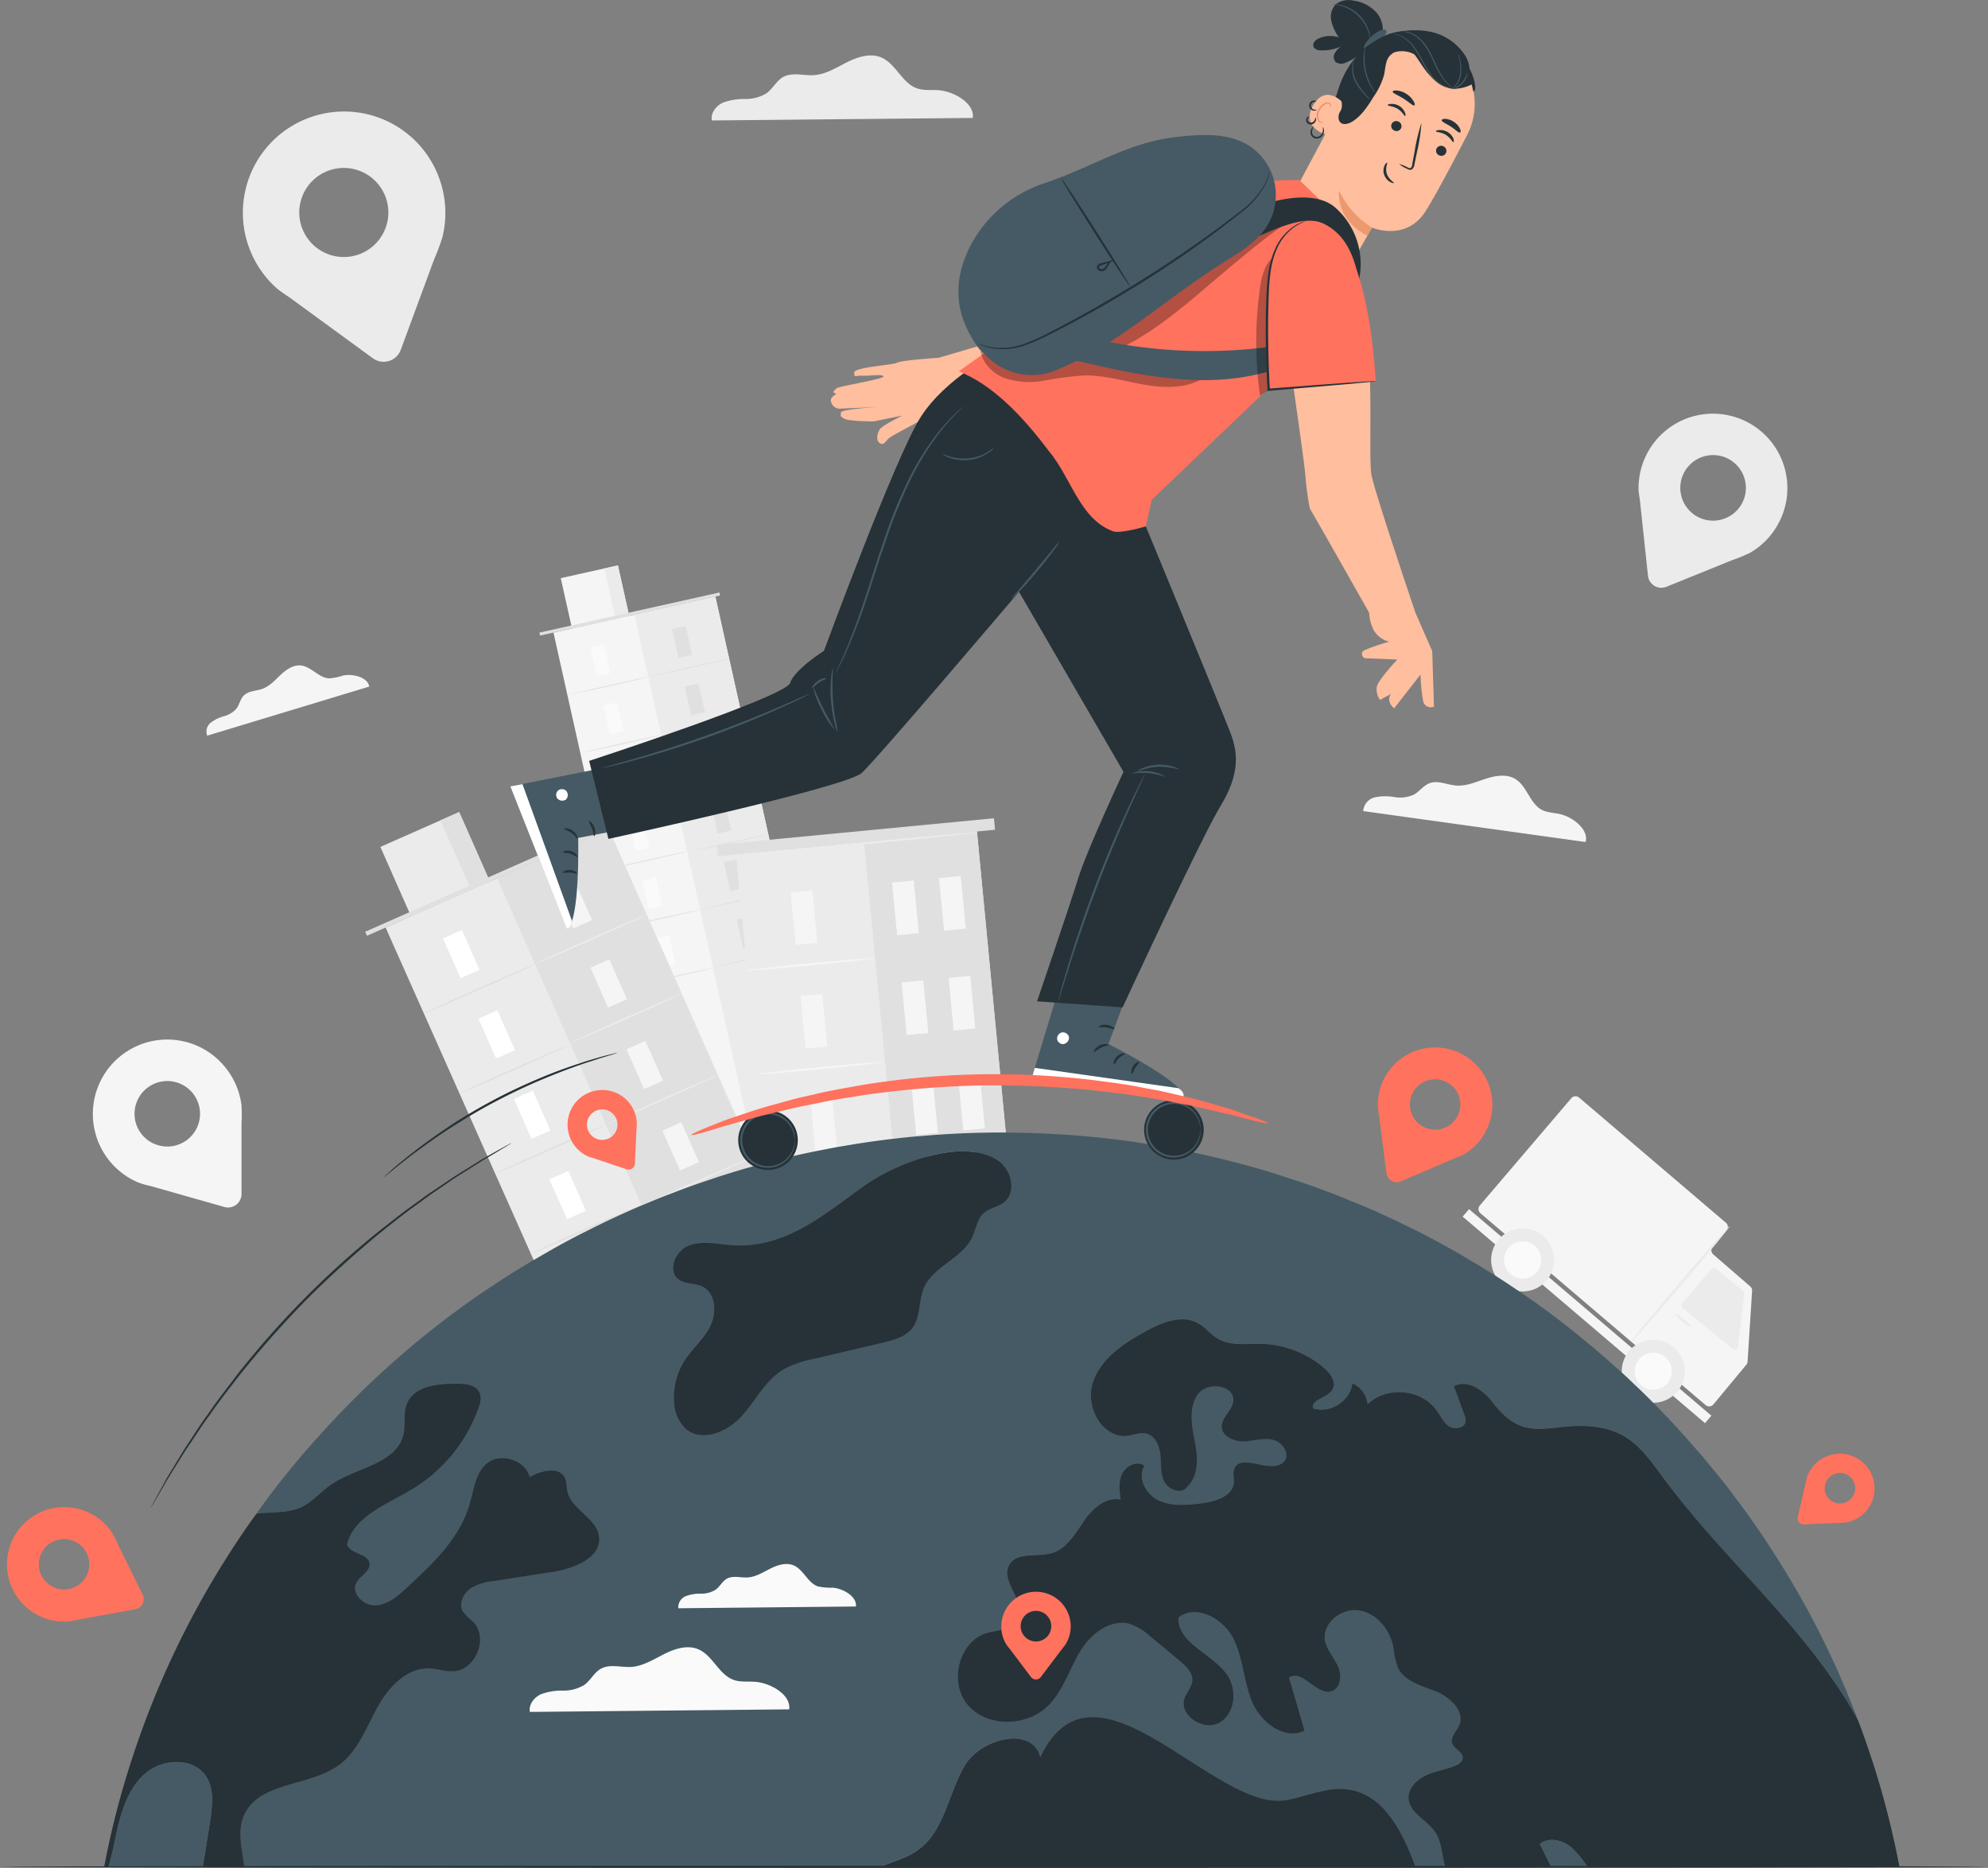<svg xmlns="http://www.w3.org/2000/svg" viewBox="0 0 463.76 435.72"><rect x="0" y="0" width="463.76" height="435.72" fill="#808080" stroke="none"/><defs><style>.cls-1{fill:#ebebeb;}.cls-2{fill:#f5f5f5;}.cls-3{fill:#e0e0e0;}.cls-4{fill:#fafafa;}.cls-5{fill:#fff;}.cls-6{fill:#455a64;}.cls-7{opacity:0.3;}.cls-8{fill:#263238;}.cls-9{fill:#ff725e;}.cls-10{fill:#ffbe9d;}.cls-11{fill:#eb996e;}</style></defs><g id="Background_Complete" data-name="Background Complete"><path class="cls-1" d="M432.6,167.89a17.36,17.36,0,1,0-32.24-9.08h0v.08c0,1.31.3,2.42.42,3.87l1.78,16.64a3.14,3.14,0,0,0,4.3,2.57l15.25-6.18a37.09,37.09,0,0,0,3.88-1.57l.06,0h0A17.28,17.28,0,0,0,432.6,167.89Zm-18.78-2.43a7.65,7.65,0,1,1,10.49-2.63A7.66,7.66,0,0,1,413.82,165.46Z" transform="translate(-18.12 -45.09)"/><rect class="cls-2" x="160.12" y="186.98" width="38.68" height="122.57" transform="translate(-67.83 -0.11) rotate(-12.56)"/><rect class="cls-1" x="179.19" y="184.88" width="19.34" height="122.24" transform="translate(-67.11 1.88) rotate(-12.56)"/><rect class="cls-2" x="150.09" y="178.32" width="13.66" height="12.03" transform="translate(-54.46 -6.55) rotate(-12.56)"/><rect class="cls-1" x="160.36" y="177.19" width="3.26" height="12.03" transform="translate(-54.09 -5.47) rotate(-12.56)"/><polyline class="cls-3" points="125.98 148.26 125.83 147.57 167.83 138.21 167.98 138.9"/><rect class="cls-4" x="156.55" y="195.68" width="3.27" height="6.9" transform="translate(-57.65 -5.92) rotate(-12.56)"/><path class="cls-3" d="M169.36,203c0,.07-4.2,1.07-9.41,2.23s-9.45,2-9.47,2,4.2-1.07,9.41-2.23S169.34,202.88,169.36,203Z" transform="translate(-18.12 -45.09)"/><rect class="cls-3" x="175.59" y="191.43" width="3.27" height="6.9" transform="translate(-56.27 -1.87) rotate(-12.57)"/><path class="cls-3" d="M188.4,198.71c0,.07-4.2,1.07-9.41,2.23s-9.45,2.05-9.47,2,4.2-1.07,9.41-2.23S188.38,198.64,188.4,198.71Z" transform="translate(-18.12 -45.09)"/><rect class="cls-3" x="178.57" y="204.81" width="3.27" height="6.9" transform="translate(-59.11 -0.9) rotate(-12.57)"/><path class="cls-3" d="M191.38,212.09c0,.07-4.2,1.07-9.41,2.23s-9.45,2-9.47,2,4.2-1.07,9.41-2.23S191.36,212,191.38,212.09Z" transform="translate(-18.12 -45.09)"/><rect class="cls-3" x="181.65" y="218.59" width="3.27" height="6.9" transform="translate(-62.04 0.1) rotate(-12.57)"/><path class="cls-3" d="M194.45,225.87c0,.07-4.2,1.07-9.41,2.23s-9.45,2-9.47,2,4.2-1.07,9.41-2.23S194.43,225.79,194.45,225.87Z" transform="translate(-18.12 -45.09)"/><rect class="cls-3" x="184.72" y="232.37" width="3.27" height="6.9" transform="translate(-64.96 1.1) rotate(-12.57)"/><path class="cls-3" d="M197.52,239.65c0,.07-4.2,1.07-9.41,2.23s-9.45,2-9.47,2,4.2-1.07,9.41-2.23S197.5,239.58,197.52,239.65Z" transform="translate(-18.12 -45.09)"/><rect class="cls-3" x="187.7" y="245.76" width="3.27" height="6.9" transform="translate(-67.8 2.06) rotate(-12.56)"/><path class="cls-3" d="M200.5,253c0,.07-4.19,1.07-9.41,2.23s-9.45,2.05-9.46,2,4.19-1.07,9.41-2.23S200.49,253,200.5,253Z" transform="translate(-18.12 -45.09)"/><rect class="cls-3" x="190.7" y="259.2" width="3.27" height="6.9" transform="translate(-70.65 3.04) rotate(-12.57)"/><rect class="cls-3" x="193.73" y="272.82" width="3.27" height="6.9" transform="translate(-73.54 4.02) rotate(-12.56)"/><path class="cls-3" d="M203.5,266.47c0,.07-4.2,1.07-9.41,2.24s-9.45,2-9.47,2,4.2-1.07,9.41-2.23S203.48,266.4,203.5,266.47Z" transform="translate(-18.12 -45.09)"/><rect class="cls-4" x="159.58" y="209.26" width="3.27" height="6.9" transform="translate(-60.53 -4.93) rotate(-12.57)"/><path class="cls-3" d="M172.38,216.53c0,.07-4.19,1.07-9.41,2.23s-9.45,2.05-9.46,2,4.19-1.07,9.41-2.23S172.37,216.46,172.38,216.53Z" transform="translate(-18.12 -45.09)"/><rect class="cls-4" x="162.61" y="222.84" width="3.27" height="6.9" transform="translate(-63.42 -3.94) rotate(-12.57)"/><path class="cls-3" d="M175.41,230.11c0,.07-4.2,1.07-9.41,2.24s-9.45,2-9.47,2,4.2-1.07,9.41-2.23S175.39,230,175.41,230.11Z" transform="translate(-18.12 -45.09)"/><rect class="cls-4" x="165.63" y="236.42" width="3.27" height="6.9" transform="translate(-66.3 -2.96) rotate(-12.57)"/><path class="cls-3" d="M178.44,243.7c0,.07-4.2,1.07-9.41,2.23s-9.45,2-9.47,2,4.2-1.07,9.41-2.23S178.42,243.62,178.44,243.7Z" transform="translate(-18.12 -45.09)"/><rect class="cls-4" x="168.66" y="250" width="3.27" height="6.9" transform="translate(-69.17 -1.98) rotate(-12.56)"/><path class="cls-3" d="M181.46,257.28c0,.07-4.19,1.07-9.4,2.23s-9.46,2-9.47,2,4.19-1.07,9.41-2.23S181.45,257.21,181.46,257.28Z" transform="translate(-18.12 -45.09)"/><rect class="cls-4" x="171.69" y="263.58" width="3.27" height="6.9" transform="translate(-72.06 -0.99) rotate(-12.57)"/><path class="cls-3" d="M184.49,270.86c0,.07-4.2,1.07-9.41,2.23s-9.45,2.05-9.46,2,4.19-1.07,9.4-2.23S184.47,270.79,184.49,270.86Z" transform="translate(-18.12 -45.09)"/><rect class="cls-4" x="174.71" y="277.16" width="3.27" height="6.9" transform="translate(-74.94 -0.01) rotate(-12.57)"/><rect class="cls-1" x="193.23" y="241.46" width="56.46" height="74.47" transform="translate(-43.68 -22.71) rotate(-5.47)"/><rect class="cls-3" x="223.16" y="240.03" width="26.47" height="74.47" transform="translate(-43.48 -21.29) rotate(-5.47)"/><rect class="cls-2" x="203.14" y="252.96" width="5.08" height="12.33" transform="translate(-41.89 -24.3) rotate(-5.47)"/><rect class="cls-2" x="207.74" y="301.02" width="5.08" height="12.33" transform="translate(-46.45 -23.64) rotate(-5.47)"/><path class="cls-2" d="M222.26,268.6c0,.14-6.66.89-14.9,1.68s-14.93,1.32-15,1.18,6.66-.89,14.9-1.68S222.25,268.46,222.26,268.6Z" transform="translate(-18.12 -45.09)"/><rect class="cls-2" x="205.45" y="277.17" width="5.08" height="12.33" transform="translate(-44.19 -23.97) rotate(-5.47)"/><path class="cls-2" d="M224.58,292.81c0,.14-6.66.89-14.9,1.68s-14.94,1.32-15,1.18,6.66-.89,14.9-1.68S224.57,292.67,224.58,292.81Z" transform="translate(-18.12 -45.09)"/><rect class="cls-2" x="226.8" y="250.7" width="5.08" height="12.33" transform="translate(-41.56 -22.06) rotate(-5.47)"/><rect class="cls-2" x="237.76" y="249.65" width="5.08" height="12.33" transform="translate(-41.42 -21.01) rotate(-5.47)"/><rect class="cls-2" x="229.03" y="273.99" width="5.08" height="12.33" transform="translate(-43.78 -21.74) rotate(-5.47)"/><rect class="cls-2" x="239.99" y="272.94" width="5.08" height="12.33" transform="translate(-43.62 -20.7) rotate(-5.47)"/><rect class="cls-2" x="231.26" y="297.29" width="5.08" height="12.33" transform="translate(-45.99 -21.42) rotate(-5.47)"/><rect class="cls-2" x="242.23" y="296.24" width="5.08" height="12.33" transform="translate(-45.84 -20.38) rotate(-5.47)"/><rect class="cls-3" x="185.32" y="239.05" width="64.95" height="2.69" transform="translate(-40.05 -23.23) rotate(-5.47)"/><path class="cls-1" d="M246.44,239.25c0,.14-12.53,1.45-28,2.93s-28.07,2.58-28.08,2.44,12.54-1.45,28-2.93S246.43,239.11,246.44,239.25Z" transform="translate(-18.12 -45.09)"/><polygon class="cls-1" points="178.6 275.52 126.54 298.53 89.95 216.36 142.01 193.35 178.6 275.52"/><rect class="cls-3" x="151.07" y="240.36" width="28.46" height="89.95" transform="translate(-119.36 46.08) rotate(-23.84)"/><rect class="cls-1" x="109.58" y="237.82" width="20.1" height="17.71" transform="translate(-107.62 24.32) rotate(-23.84)"/><rect class="cls-3" x="124.24" y="234.72" width="4.79" height="17.71" transform="translate(-105.78 26.88) rotate(-23.84)"/><rect class="cls-3" x="100.83" y="249.59" width="63.32" height="1.03" transform="translate(-107.92 29.81) rotate(-23.84)"/><rect class="cls-5" x="123.32" y="262.57" width="4.82" height="10.16" transform="translate(-115.59 28.57) rotate(-23.84)"/><path class="cls-3" d="M142.94,270c.05.1-5.75,2.76-12.93,5.93s-13,5.68-13.1,5.58,5.75-2.75,12.94-5.93S142.9,269.86,142.94,270Z" transform="translate(-18.12 -45.09)"/><rect class="cls-2" x="149.57" y="250.97" width="4.82" height="10.16" transform="translate(-108.65 38.2) rotate(-23.84)"/><path class="cls-1" d="M169.2,258.35c0,.1-5.75,2.75-12.94,5.93s-13,5.67-13.09,5.57,5.75-2.75,12.94-5.93S169.15,258.25,169.2,258.35Z" transform="translate(-18.12 -45.09)"/><rect class="cls-2" x="157.73" y="269.41" width="4.82" height="10.16" transform="translate(-115.42 43.07) rotate(-23.84)"/><path class="cls-1" d="M177.35,276.8c0,.1-5.75,2.75-12.94,5.93s-13,5.67-13.09,5.57,5.75-2.75,12.94-5.93S177.31,276.7,177.35,276.8Z" transform="translate(-18.12 -45.09)"/><rect class="cls-2" x="166.13" y="288.42" width="4.82" height="10.16" transform="translate(-122.38 48.08) rotate(-23.84)"/><path class="cls-1" d="M185.75,295.8c0,.1-5.75,2.75-12.94,5.93s-13.05,5.67-13.09,5.57,5.75-2.75,12.94-5.93S185.7,295.7,185.75,295.8Z" transform="translate(-18.12 -45.09)"/><rect class="cls-2" x="174.52" y="307.42" width="4.82" height="10.16" transform="translate(-129.35 53.1) rotate(-23.84)"/><path class="cls-1" d="M194.15,314.8c0,.1-5.75,2.76-12.94,5.93s-13.05,5.67-13.09,5.58,5.75-2.76,12.94-5.93S194.1,314.7,194.15,314.8Z" transform="translate(-18.12 -45.09)"/><rect class="cls-5" x="131.6" y="281.3" width="4.82" height="10.16" transform="translate(-122.45 33.52) rotate(-23.84)"/><path class="cls-3" d="M151.22,288.68c0,.1-5.75,2.75-12.94,5.93s-13,5.67-13.09,5.58,5.75-2.76,12.94-5.93S151.18,288.58,151.22,288.68Z" transform="translate(-18.12 -45.09)"/><rect class="cls-5" x="139.87" y="300.03" width="4.82" height="10.16" transform="translate(-129.32 38.47) rotate(-23.84)"/><path class="cls-3" d="M159.5,307.41c0,.1-5.75,2.75-12.94,5.93s-13.05,5.67-13.09,5.57,5.75-2.75,12.93-5.93S159.45,307.31,159.5,307.41Z" transform="translate(-18.12 -45.09)"/><rect class="cls-5" x="148.15" y="318.76" width="4.82" height="10.16" transform="translate(-136.18 43.41) rotate(-23.84)"/><path class="cls-3" d="M167.77,326.14c0,.1-5.74,2.75-12.93,5.93s-13.05,5.67-13.09,5.57,5.74-2.75,12.93-5.93S167.73,326,167.77,326.14Z" transform="translate(-18.12 -45.09)"/><path class="cls-2" d="M384.66,301.29l-21.33,25a1.28,1.28,0,0,0,.14,1.81L416,372.85a1.28,1.28,0,0,0,1.82-.15l7.69-9.27a1.33,1.33,0,0,0,.29-.74l1.05-16.47a1.27,1.27,0,0,0-.44-1.05l-8.62-7.46a1.28,1.28,0,0,1-.13-1.8l3.22-3.79a1.27,1.27,0,0,0-.14-1.8l-34.22-29.17A1.28,1.28,0,0,0,384.66,301.29Z" transform="translate(-18.12 -45.09)"/><path class="cls-1" d="M417.35,341.15l-6.84,8a.72.72,0,0,0,.09,1l11.76,9.67a.74.74,0,0,0,1.2-.49L425,346.79a.74.74,0,0,0-.26-.65l-6.32-5.09A.73.73,0,0,0,417.35,341.15Z" transform="translate(-18.12 -45.09)"/><rect class="cls-2" x="351.17" y="350.97" width="74.28" height="2.29" transform="translate(303.08 -212.85) rotate(40.44)"/><path class="cls-1" d="M378.92,343.76a7.35,7.35,0,1,1-.83-10.36A7.34,7.34,0,0,1,378.92,343.76Z" transform="translate(-18.12 -45.09)"/><path class="cls-4" d="M376.62,341.8a4.33,4.33,0,1,1-.49-6.1A4.33,4.33,0,0,1,376.62,341.8Z" transform="translate(-18.12 -45.09)"/><path class="cls-1" d="M398.62,358.09c-.14-.12,4.9-6.26,11.25-13.71s11.61-13.39,11.75-13.27-4.89,6.26-11.24,13.71S398.77,358.21,398.62,358.09Z" transform="translate(-18.12 -45.09)"/><path class="cls-1" d="M409.38,369.73a7.35,7.35,0,1,1-.82-10.36A7.33,7.33,0,0,1,409.38,369.73Z" transform="translate(-18.12 -45.09)"/><path class="cls-4" d="M407.08,367.77a4.32,4.32,0,1,1-.48-6.1A4.32,4.32,0,0,1,407.08,367.77Z" transform="translate(-18.12 -45.09)"/><path class="cls-1" d="M412.6,354.66c-.12.14-1-.43-2-1.27s-1.7-1.64-1.58-1.78,1,.43,2,1.27S412.72,354.52,412.6,354.66Z" transform="translate(-18.12 -45.09)"/><path class="cls-2" d="M71,294.49A17.36,17.36,0,1,0,50.54,321h0l.08,0c1.21.5,2.36.63,3.74,1.07l16.1,4.57a3.14,3.14,0,0,0,4-3V307.18a37.68,37.68,0,0,0,0-4.19v-.06h0A17.35,17.35,0,0,0,71,294.49ZM61.75,311a7.64,7.64,0,1,1,1.49-10.7A7.64,7.64,0,0,1,61.75,311Z" transform="translate(-18.12 -45.09)"/><path class="cls-1" d="M121,87.93a23.61,23.61,0,1,0-38.63,24.13h0l.09.07c1.31,1.2,2.71,1.92,4.27,3.12l18.38,13.42a4.26,4.26,0,0,0,6.51-2l7.74-21a51.37,51.37,0,0,0,2-5.34l0-.08h0A23.43,23.43,0,0,0,121,87.93ZM101.33,104.6a10.39,10.39,0,1,1,6.94-12.95A10.39,10.39,0,0,1,101.33,104.6Z" transform="translate(-18.12 -45.09)"/><path class="cls-1" d="M245.05,72.6c.47-3.38-4.31-6.17-7.9-6.46-1.71-.13-3.49.13-5.11-.44-3.51-1.22-4.92-5.76-8.35-7.21-2.56-1.08-5.51-.12-8,1.13s-4.94,2.83-7.72,3c-2.41.15-5-.74-7.15.43-1.57.88-2.4,2.7-3.85,3.77a9.19,9.19,0,0,1-5,1.36,14.36,14.36,0,0,0-5.19.85c-1.6.73-2.93,2.43-2.6,4.16Z" transform="translate(-18.12 -45.09)"/><path class="cls-2" d="M104.25,205.25c-.33-2.19-3.81-3.05-6.1-2.58a12.85,12.85,0,0,1-3.26.66c-2.41-.12-4.11-2.69-6.51-3-1.79-.21-3.46.93-4.77,2.16s-2.56,2.66-4.26,3.28c-1.47.54-3.27.46-4.37,1.58-.82.83-1,2.11-1.71,3.05a5.91,5.91,0,0,1-2.88,1.76,9.11,9.11,0,0,0-3.07,1.48,2.65,2.65,0,0,0-.86,3.06Z" transform="translate(-18.12 -45.09)"/><path class="cls-2" d="M388,241.51c.83-2.82-2.88-5.8-5.9-6.5-1.44-.34-3-.34-4.29-1-2.83-1.49-3.45-5.53-6.18-7.19-2-1.25-4.67-.81-6.95-.06s-4.56,1.77-6.94,1.57c-2.07-.18-4.19-1.27-6.14-.54-1.45.55-2.38,2-3.75,2.71a7.85,7.85,0,0,1-4.46.52,12.25,12.25,0,0,0-4.52.06,3.54,3.54,0,0,0-2.74,3.21Z" transform="translate(-18.12 -45.09)"/></g><g id="Planet"><path class="cls-6" d="M346.73,464.65c-.17-2.33,1.79-4.4,3.95-5.4s4.59-1.34,6.81-2.24c.88-.37,1.86-1,1.89-1.94,0-1.4-1.95-2-2.46-3.27-.54-1.47,1-2.83,1.62-4.27,1.38-3.27-2.06-6.57-5.4-7.91s-7.32-2.3-8.87-5.5a18.76,18.76,0,0,1-1.08-4.78c-.78-4-3.78-7.94-7.89-8.61s-8.74,3-8.07,7c.41,2.24,2.09,4,3,6s.68,5.14-1.48,5.81c-3.54,1.07-6.95-5.34-9.92-3.14,1.22,4.11,2.4,8.21,3.61,12.35-4.65,2.34-10.22-1.9-12.21-6.71s-2.06-10.24-4.42-14.85-8.74-8.07-12.79-4.8c-.2,5.94,7.73,8.34,11.24,13.15,2.53,3.47,2.16,9.11-1.59,11.31s-9.61-1.63-8.2-5.67c.51-1.4,1.69-2.57,1.82-4.08.14-1.86-1.45-3.37-2.9-4.57-2.26-1.9-4.52-3.77-6.78-5.64a14.2,14.2,0,0,0-4.82-3c-4.66-1.34-9.31,2.4-11.78,6.51s-3.84,9-7.25,12.41c-4.89,5-14.17,5.31-18.76.07s-2.26-15,4.52-16.95c2.57-.7,5.8-.64,7.16-2.88,2.36-4-4.39-9-2.06-13,1.78-3.07,6.51-1.67,9.95-2.71s5.33-4.44,7.35-7.37,5.13-5.84,8.64-5.08c-.27-2-.54-4.23.37-6.07s3.48-3.07,5.16-1.87c-1.72,2.81.34,6.71,3.34,8.11s6.51,1.07,9.82.7,7.46-1.6,7.73-4.87c.1-1.07-.31-2.2.1-3.2,1.45-3.91,8.74,1.46,11.54-1.67,1.62-1.64-.17-4.54-2.43-5.08s-4.56.27-6.85.34-5.1-1.1-5.2-3.37,2.43-3.84,2.7-6c.44-3.74-6-4.71-8.23-1.67s-1.45,7.21-.78,10.91,1.05,8.08-1.72,10.68c-1.18,1.77-4.25.84-5.26-1s-.81-4.14-1-6.24-1.11-4.54-3.2-5.11c-1.45-.4-3,.3-4.49.5-5.87.7-9.95-6.81-8.1-12.35s7.15-9.14,12.32-12c3.78-2.07,8.47-4,12.21-1.9,1.75,1,3,2.63,4.69,3.64,3,1.73,6.65,1.1,10.05,1.16A23.62,23.62,0,0,1,327,364.16c1.52,1.37,2.93,3.64,1.75,5.28s-4.95,2.1-4.31,4.14c4,1.3,8.73-1.74,9.17-5.84a6,6,0,0,1,3.54,4.93c4.29-4.3,12.52-3.67,16,1.31.94,1.3,1.62,2.87,3,3.77s3.71.43,3.88-1.14a3.13,3.13,0,0,0-.27-1.47c-.81-2.27-1.65-4.5-2.46-6.74,3.13-1.67,6.84.94,9,3.74,7.89,10.45,13.53,4.17,24.66,5.87,7.53,1.14,10.83,5.91,15.08,11.68,13,17.76,30.23,32.31,42.07,50.87,1.25,1.93,2.4,3.9,3.48,5.9-.2-.5-.37-1-.58-1.5a204.76,204.76,0,0,0-17.2-34.61c-1.45-2.33-2.94-4.64-4.45-6.91-.95-1.4-1.93-2.83-2.91-4.2-1.24-1.8-2.56-3.54-3.88-5.27-1-1.41-2.09-2.77-3.17-4.11-.74-.93-1.52-1.87-2.29-2.8s-1.69-2.1-2.63-3.14l-2.84-3.24c-.27-.33-.57-.66-.91-1-1-1.13-2-2.23-3.07-3.33a1,1,0,0,0-.3-.34c-.27-.3-.57-.6-.88-.9-.84-.93-1.75-1.84-2.63-2.74-1.45-1.46-2.94-2.93-4.45-4.33-1.25-1.24-2.53-2.41-3.85-3.58-1.15-1-2.29-2.06-3.47-3.07s-2.3-2-3.48-2.93c-1.42-1.2-2.87-2.37-4.35-3.54h0q-6.12-4.86-12.61-9.18c-1.08-.73-2.13-1.43-3.21-2.13s-2.19-1.41-3.27-2.07-2.19-1.37-3.31-2-2.22-1.33-3.34-2c-.91-.54-1.78-1-2.7-1.51a13.5,13.5,0,0,0-1.38-.76c-1.92-1.07-3.88-2.11-5.84-3.07-1-.5-1.95-1-3-1.47-1.24-.64-2.53-1.24-3.81-1.8a3.33,3.33,0,0,0-.57-.27c-1.15-.54-2.29-1.07-3.48-1.57-1.65-.7-3.3-1.4-5-2.07-1.89-.77-3.78-1.53-5.71-2.24-2.12-.8-4.25-1.56-6.41-2.26s-4.35-1.44-6.54-2.11-4.39-1.27-6.62-1.87c-4.38-1.16-8.83-2.2-13.32-3.1a2.17,2.17,0,0,1-.24-.07c-1.72-.33-3.44-.66-5.16-.93a1.72,1.72,0,0,0-.34-.07c-.74-.13-1.51-.26-2.29-.36-3.21-.54-6.44-1-9.72-1.34a10.65,10.65,0,0,0-1.18-.13c-.94-.14-1.89-.2-2.87-.3-2.15-.2-4.31-.37-6.51-.5s-4.55-.27-6.85-.34-4.79-.13-7.18-.13q-9.51,0-18.83.83c-1.48.1-2.93.24-4.38.4s-3,.34-4.56.54-3,.4-4.52.63-3,.47-4.52.74c-1.28.2-2.6.43-3.88.7-3.17.6-6.31,1.26-9.41,2-1.45.33-2.9.7-4.35,1.1s-2.91.77-4.32,1.17c-2.4.67-4.73,1.4-7.05,2.13h0c-1.89.64-3.81,1.27-5.66,1.91a.25.25,0,0,0-.14.06c-1.92.67-3.78,1.37-5.67,2.11l-.3.1c-1.72.66-3.44,1.36-5.13,2.07-2.13.86-4.22,1.8-6.28,2.73-1.75.8-3.47,1.6-5.16,2.44s-3.64,1.8-5.43,2.73l-.2.11c-1.72.9-3.44,1.83-5.13,2.8s-3.47,2-5.19,3h0c-1.62,1-3.2,1.93-4.79,2.93-.61.37-1.18.77-1.79,1.17-1.68,1.07-3.3,2.17-5,3.3-2,1.37-4,2.81-5.93,4.24-1.73,1.27-3.41,2.57-5.07,3.87A212.4,212.4,0,0,0,92.59,380c-2.87,3.13-5.57,6.34-8.2,9.61-2.23,2.8-4.39,5.64-6.45,8.58.54-.07,1.09-.14,1.62-.17,3-.23,6.25-.13,9-1.44,2.53-1.23,4.32-3.47,6.61-5.07,5.87-4.14,15.49-4.91,17.07-11.85.54-2.33-.1-4.87.78-7.11,1.65-4.17,7.29-4.77,11.81-4.7,1.92,0,4.18.27,5.06,1.93.64,1.17.27,2.64-.21,3.88a36.34,36.34,0,0,1-15.48,18.82c-5.87,3.54-13.53,6.27-15.15,12.88.81,2.24,4.93,2.07,5.26,4.41.24,1.86-2.19,2.83-3.07,4.5-1.28,2.44,1.66,5.41,4.46,5.27s5.13-2.13,7.18-4c6.14-5.64,12.59-11.72,14.81-19.72,1-3.31,1.29-7.18,4-9.38,3.21-2.61,8.95-.8,10,3.17,2.66-1.47,6.81-2.57,8.19.17.48,1,.34,2.1.58,3.13.87,4.27,6.78,6.21,7.39,10.51.7,5-5.74,7.55-10.77,8.32-4.55.7-9.11,1.4-13.66,2.13a12.71,12.71,0,0,0-5.67,1.8c-1.62,1.2-2.63,3.47-1.69,5.24a13.84,13.84,0,0,0,2.37,2.41c3.78,3.73.67,11.44-4.66,11.61-1.82.07-3.61-.6-5.43-.67-5.4-.23-9.68,4.47-12.25,9.18s-4.49,10.08-8.8,13.28c-7,5.17-18.93,4-22.3,11.92-1.35,3.2-.65,6.8-.11,10.24.09.54.16,1.1.23,1.66H223.41c3.09-1.23,6.44-2.14,9.08-4.1,6.08-4.5,6.89-13.08,10.72-19.56S259,447.67,260.8,455c12.68-26.84,40.7,13,57.36,10,4.84-.87,9.56-3.17,14.43-2.49,8.39,1.16,12.82,10.09,15.75,18h7c-.8-2.78-.76-5.84-2.39-8.2C351,469.59,347,468,346.73,464.65ZM233.63,345.5c-1.31,3-.72,6.78-2.73,9.4-1.6,2.07-4.37,2.81-6.93,3.41l-16.12,3.79a24.52,24.52,0,0,0-6.93,2.38c-4.22,2.5-6.47,7.22-9.73,10.86s-9.1,6.25-12.95,3.22a8.78,8.78,0,0,1-2.89-6.21,15.8,15.8,0,0,1,2.3-9.66c1.83-3,4.64-5.29,6.19-8.4s1.24-7.68-2-9.14c-1.72-.79-3.89-.48-5.42-1.59-2.75-2-.78-6.74,2.41-7.94s6.74-.26,10.15-.05c12.35.78,21.44-7.22,30.73-13.87,7.23-5.17,22.62-11.28,31-6,3.33,2.11,4.64,7.53,1.5,9.91-1.41,1.06-3.35,1.3-4.66,2.48-1.57,1.42-1.79,3.74-2.69,5.65C242.55,338.68,235.8,340.48,233.63,345.5Z" transform="translate(-18.12 -45.09)"/><g class="cls-7"><path d="M230.9,354.9c2-2.62,1.42-6.37,2.73-9.4,2.17-5,8.92-6.82,11.26-11.76.9-1.91,1.12-4.23,2.69-5.65,1.31-1.18,3.25-1.42,4.66-2.48,3.14-2.38,1.83-7.8-1.5-9.91-8.36-5.28-23.75.83-31,6-9.29,6.65-18.38,14.65-30.73,13.87-3.41-.21-6.95-1.14-10.15.05s-5.16,5.93-2.41,7.94c1.53,1.11,3.7.8,5.42,1.59,3.19,1.46,3.51,6,2,9.14s-4.36,5.44-6.19,8.4a15.8,15.8,0,0,0-2.3,9.66,8.78,8.78,0,0,0,2.89,6.21c3.85,3,9.7.43,12.95-3.22s5.51-8.36,9.73-10.86a24.52,24.52,0,0,1,6.93-2.38L224,358.31C226.53,357.71,229.3,357,230.9,354.9Z" transform="translate(-18.12 -45.09)"/><path d="M332.59,462.52c-4.87-.68-9.59,1.62-14.43,2.49-16.66,3-44.68-36.88-57.36-10-1.77-7.3-13.76-4.55-17.59,1.93s-4.64,15.06-10.72,19.56c-2.64,2-6,2.87-9.08,4.1H348.34C345.41,472.61,341,463.68,332.59,462.52Z" transform="translate(-18.12 -45.09)"/><path d="M157.84,403.44c-.61-4.3-6.52-6.24-7.39-10.51-.24-1-.1-2.17-.58-3.13-1.38-2.74-5.53-1.64-8.19-.17-1.08-4-6.82-5.78-10-3.17-2.69,2.2-3,6.07-4,9.38-2.22,8-8.67,14.08-14.81,19.72-2,1.87-4.38,3.87-7.18,4s-5.74-2.83-4.46-5.27c.88-1.67,3.31-2.64,3.07-4.5-.33-2.34-4.45-2.17-5.26-4.41,1.62-6.61,9.28-9.34,15.15-12.88a36.34,36.34,0,0,0,15.48-18.82c.48-1.24.85-2.71.21-3.88-.88-1.66-3.14-1.93-5.06-1.93-4.52-.07-10.16.53-11.81,4.7-.88,2.24-.24,4.78-.78,7.11-1.58,6.94-11.2,7.71-17.07,11.85-2.29,1.6-4.08,3.84-6.61,5.07-2.73,1.31-5.94,1.21-9,1.44-.53,0-1.08.1-1.62.17Q75.17,402,72.58,406t-5,8.05A207.19,207.19,0,0,0,49.1,454.84q-2.48,7.49-4.38,15.21-1.28,5.2-2.28,10.51h1c.67-2.32,1.17-4.64,1.59-6.66.11-.51.21-1,.31-1.47,1.12-5,2.77-10.31,6.72-13.69S62.93,455,66,459.18c2.19,3,1.69,7.11,1.12,10.78S66,477,65.43,480.56H75.1c-.07-.56-.14-1.12-.23-1.66-.54-3.44-1.24-7,.11-10.24,3.37-8,15.35-6.75,22.3-11.92,4.31-3.2,6.24-8.58,8.8-13.28s6.85-9.41,12.25-9.18c1.82.07,3.61.74,5.43.67,5.33-.17,8.44-7.88,4.66-11.61a13.84,13.84,0,0,1-2.37-2.41c-.94-1.77.07-4,1.69-5.24a12.71,12.71,0,0,1,5.67-1.8c4.55-.73,9.11-1.43,13.66-2.13C152.1,411,158.54,408.42,157.84,403.44Z" transform="translate(-18.12 -45.09)"/><path d="M457,462.75c-.8-2.75-1.64-5.48-2.54-8.19s-1.85-5.39-2.86-8.06v0h0c-1.08-2-2.23-4-3.48-5.9-11.84-18.56-29-33.11-42.07-50.87-4.25-5.77-7.55-10.54-15.08-11.68-11.13-1.7-16.77,4.58-24.66-5.87-2.13-2.8-5.84-5.41-9-3.74.81,2.24,1.65,4.47,2.46,6.74a3.13,3.13,0,0,1,.27,1.47c-.17,1.57-2.53,2-3.88,1.14s-2-2.47-3-3.77c-3.51-5-11.74-5.61-16-1.31a6,6,0,0,0-3.54-4.93c-.44,4.1-5.19,7.14-9.17,5.84-.64-2,3-2.41,4.31-4.14s-.23-3.91-1.75-5.28a23.62,23.62,0,0,0-14.68-5.64c-3.4-.06-7.08.57-10.05-1.16-1.72-1-2.94-2.67-4.69-3.64-3.74-2.1-8.43-.17-12.21,1.9-5.17,2.84-10.5,6.41-12.32,12s2.23,13,8.1,12.35c1.48-.2,3-.9,4.49-.5,2.09.57,3,3,3.2,5.11s-.07,4.37,1,6.24,4.08,2.8,5.26,1c2.77-2.6,2.43-7,1.72-10.68s-1.45-7.88.78-10.91,8.67-2.07,8.23,1.67c-.27,2.2-2.8,3.8-2.7,6s2.9,3.47,5.2,3.37,4.62-.9,6.85-.34,4.05,3.44,2.43,5.08c-2.8,3.13-10.09-2.24-11.54,1.67-.41,1,0,2.13-.1,3.2-.27,3.27-4.42,4.47-7.73,4.87s-6.81.7-9.82-.7-5.06-5.3-3.34-8.11c-1.68-1.2-4.25,0-5.16,1.87s-.64,4-.37,6.07c-3.51-.76-6.65,2.17-8.64,5.08s-3.94,6.34-7.35,7.37-8.17-.36-9.95,2.71c-2.33,4,4.42,9.07,2.06,13-1.36,2.24-4.59,2.18-7.16,2.88-6.78,1.9-9.14,11.71-4.52,16.95s13.87,4.94,18.76-.07c3.41-3.44,4.79-8.27,7.25-12.41s7.12-7.85,11.78-6.51a14.2,14.2,0,0,1,4.82,3c2.26,1.87,4.52,3.74,6.78,5.64,1.45,1.2,3,2.71,2.9,4.57-.13,1.51-1.31,2.68-1.82,4.08-1.41,4,4.49,7.87,8.2,5.67s4.12-7.84,1.59-11.31c-3.51-4.81-11.44-7.21-11.24-13.15,4.05-3.27,10.43.16,12.79,4.8s2.43,10.08,4.42,14.85,7.56,9.05,12.21,6.71c-1.21-4.14-2.39-8.24-3.61-12.35,3-2.2,6.38,4.21,9.92,3.14,2.16-.67,2.43-3.74,1.48-5.81s-2.59-3.8-3-6c-.67-4.07,3.92-7.71,8.07-7s7.11,4.58,7.89,8.61a18.76,18.76,0,0,0,1.08,4.78c1.55,3.2,5.57,4.17,8.87,5.5s6.78,4.64,5.4,7.91c-.64,1.44-2.16,2.8-1.62,4.27.51,1.3,2.46,1.87,2.46,3.27,0,.94-1,1.57-1.89,1.94-2.22.9-4.65,1.2-6.81,2.24s-4.12,3.07-3.95,5.4c.27,3.34,4.29,4.94,6.18,7.71,1.63,2.36,1.59,5.42,2.39,8.2H380c-.89-1.78-1.77-3.55-2.67-5.33,2-1.67,5.16-1,7.22.67a23,23,0,0,1,3.9,4.66h72.76Q459.49,471.52,457,462.75Z" transform="translate(-18.12 -45.09)"/></g><path class="cls-8" d="M244.89,333.74c.9-1.91,1.12-4.23,2.69-5.65,1.31-1.18,3.25-1.42,4.66-2.48,3.14-2.38,1.83-7.8-1.5-9.91-8.36-5.28-23.75.83-31,6-9.29,6.65-18.38,14.65-30.73,13.87-3.41-.21-6.95-1.14-10.15.05s-5.16,5.93-2.41,7.94c1.53,1.11,3.7.8,5.42,1.59,3.19,1.46,3.51,6,2,9.14s-4.36,5.44-6.19,8.4a15.8,15.8,0,0,0-2.3,9.66,8.78,8.78,0,0,0,2.89,6.21c3.85,3,9.7.43,12.95-3.22s5.51-8.36,9.73-10.86a24.52,24.52,0,0,1,6.93-2.38L224,358.31c2.56-.6,5.33-1.34,6.93-3.41,2-2.62,1.42-6.37,2.73-9.4C235.8,340.48,242.55,338.68,244.89,333.74Z" transform="translate(-18.12 -45.09)"/><path class="cls-8" d="M332.59,462.52c-4.87-.68-9.59,1.62-14.43,2.49-16.66,3-44.68-36.88-57.36-10-1.77-7.3-13.76-4.55-17.59,1.93s-4.64,15.06-10.72,19.56c-2.64,2-6,2.87-9.08,4.1H348.34C345.41,472.61,341,463.68,332.59,462.52Z" transform="translate(-18.12 -45.09)"/><path class="cls-8" d="M454.45,454.56c-.9-2.71-1.85-5.39-2.86-8.06v0h0c-1.08-2-2.23-4-3.48-5.9-11.84-18.56-29-33.11-42.07-50.87-4.25-5.77-7.55-10.54-15.08-11.68-11.13-1.7-16.77,4.58-24.66-5.87-2.13-2.8-5.84-5.41-9-3.74.81,2.24,1.65,4.47,2.46,6.74a3.13,3.13,0,0,1,.27,1.47c-.17,1.57-2.53,2-3.88,1.14s-2-2.47-3-3.77c-3.51-5-11.74-5.61-16-1.31a6,6,0,0,0-3.54-4.93c-.44,4.1-5.19,7.14-9.17,5.84-.64-2,3-2.41,4.31-4.14s-.23-3.91-1.75-5.28a23.62,23.62,0,0,0-14.68-5.64c-3.4-.06-7.08.57-10.05-1.16-1.72-1-2.94-2.67-4.69-3.64-3.74-2.1-8.43-.17-12.21,1.9-5.17,2.84-10.5,6.41-12.32,12s2.23,13,8.1,12.35c1.48-.2,3-.9,4.49-.5,2.09.57,3,3,3.2,5.11s-.07,4.37,1,6.24,4.08,2.8,5.26,1c2.77-2.6,2.43-7,1.72-10.68s-1.45-7.88.78-10.91,8.67-2.07,8.23,1.67c-.27,2.2-2.8,3.8-2.7,6s2.9,3.47,5.2,3.37,4.62-.9,6.85-.34,4.05,3.44,2.43,5.08c-2.8,3.13-10.09-2.24-11.54,1.67-.41,1,0,2.13-.1,3.2-.27,3.27-4.42,4.47-7.73,4.87s-6.81.7-9.82-.7-5.06-5.3-3.34-8.11c-1.68-1.2-4.25,0-5.16,1.87s-.64,4-.37,6.07c-3.51-.76-6.65,2.17-8.64,5.08s-3.94,6.34-7.35,7.37-8.17-.36-9.95,2.71c-2.33,4,4.42,9.07,2.06,13-1.36,2.24-4.59,2.18-7.16,2.88-6.78,1.9-9.14,11.71-4.52,16.95s13.87,4.94,18.76-.07c3.41-3.44,4.79-8.27,7.25-12.41s7.12-7.85,11.78-6.51a14.2,14.2,0,0,1,4.82,3c2.26,1.87,4.52,3.74,6.78,5.64,1.45,1.2,3,2.71,2.9,4.57-.13,1.51-1.31,2.68-1.82,4.08-1.41,4,4.49,7.87,8.2,5.67s4.12-7.84,1.59-11.31c-3.51-4.81-11.44-7.21-11.24-13.15,4.05-3.27,10.43.16,12.79,4.8s2.43,10.08,4.42,14.85,7.56,9.05,12.21,6.71c-1.21-4.14-2.39-8.24-3.61-12.35,3-2.2,6.38,4.21,9.92,3.14,2.16-.67,2.43-3.74,1.48-5.81s-2.59-3.8-3-6c-.67-4.07,3.92-7.71,8.07-7s7.11,4.58,7.89,8.61a18.76,18.76,0,0,0,1.08,4.78c1.55,3.2,5.57,4.17,8.87,5.5s6.78,4.64,5.4,7.91c-.64,1.44-2.16,2.8-1.62,4.27.51,1.3,2.46,1.87,2.46,3.27,0,.94-1,1.57-1.89,1.94-2.22.9-4.65,1.2-6.81,2.24s-4.12,3.07-3.95,5.4c.27,3.34,4.29,4.94,6.18,7.71,1.63,2.36,1.59,5.42,2.39,8.2H380c-.89-1.78-1.77-3.55-2.67-5.33,2-1.67,5.16-1,7.22.67a23,23,0,0,1,3.9,4.66h72.76q-1.72-9-4.22-17.81C456.19,460,455.35,457.27,454.45,454.56Z" transform="translate(-18.12 -45.09)"/><path class="cls-6" d="M384.55,475.9c-2.06-1.64-5.23-2.34-7.22-.67.9,1.78,1.78,3.55,2.67,5.33h8.45A23,23,0,0,0,384.55,475.9Z" transform="translate(-18.12 -45.09)"/><path class="cls-8" d="M75,468.66c3.37-8,15.35-6.75,22.3-11.92,4.31-3.2,6.24-8.58,8.8-13.28s6.85-9.41,12.25-9.18c1.82.07,3.61.74,5.43.67,5.33-.17,8.44-7.88,4.66-11.61a13.84,13.84,0,0,1-2.37-2.41c-.94-1.77.07-4,1.69-5.24a12.71,12.71,0,0,1,5.67-1.8c4.55-.73,9.11-1.43,13.66-2.13,5-.77,11.47-3.34,10.77-8.32-.61-4.3-6.52-6.24-7.39-10.51-.24-1-.1-2.17-.58-3.13-1.38-2.74-5.53-1.64-8.19-.17-1.08-4-6.82-5.78-10-3.17-2.69,2.2-3,6.07-4,9.38-2.22,8-8.67,14.08-14.81,19.72-2,1.87-4.38,3.87-7.18,4s-5.74-2.83-4.46-5.27c.88-1.67,3.31-2.64,3.07-4.5-.33-2.34-4.45-2.17-5.26-4.41,1.62-6.61,9.28-9.34,15.15-12.88a36.34,36.34,0,0,0,15.48-18.82c.48-1.24.85-2.71.21-3.88-.88-1.66-3.14-1.93-5.06-1.93-4.52-.07-10.16.53-11.81,4.7-.88,2.24-.24,4.78-.78,7.11-1.58,6.94-11.2,7.71-17.07,11.85-2.29,1.6-4.08,3.84-6.61,5.07-2.73,1.31-5.94,1.21-9,1.44-.53,0-1.08.1-1.62.17Q75.17,402,72.58,406t-5,8.05A207.19,207.19,0,0,0,49.1,454.84q-2.48,7.49-4.38,15.21-1.28,5.2-2.28,10.51h1c.67-2.32,1.17-4.64,1.59-6.66.11-.51.21-1,.31-1.47,1.12-5,2.77-10.31,6.72-13.69S62.93,455,66,459.18c2.19,3,1.69,7.11,1.12,10.78S66,477,65.43,480.56H75.1c-.07-.56-.14-1.12-.23-1.66C74.33,475.46,73.63,471.86,75,468.66Z" transform="translate(-18.12 -45.09)"/><path class="cls-6" d="M66,459.18c-3.07-4.21-10-3.81-13.93-.44s-5.6,8.65-6.72,13.69c-.1.46-.2,1-.31,1.47-.42,2-.92,4.34-1.59,6.66h22q.84-5.31,1.69-10.6C67.69,466.29,68.19,462.18,66,459.18Z" transform="translate(-18.12 -45.09)"/><path class="cls-4" d="M202.22,443.83c.47-3.37-4.28-6.13-7.85-6.42-1.7-.14-3.46.12-5.07-.44-3.49-1.22-4.89-5.72-8.29-7.16-2.55-1.07-5.48-.12-7.95,1.12s-4.91,2.81-7.66,3c-2.4.15-5-.74-7.11.43-1.56.87-2.38,2.68-3.82,3.74a9.17,9.17,0,0,1-5,1.36,13.93,13.93,0,0,0-5.15.84c-1.6.73-2.92,2.41-2.59,4.13Z" transform="translate(-18.12 -45.09)"/><path class="cls-4" d="M217.78,419.84c.31-2.3-2.94-4.19-5.38-4.39a14.41,14.41,0,0,1-3.48-.3c-2.39-.84-3.34-3.92-5.67-4.91-1.75-.73-3.75-.08-5.44.77s-3.37,1.92-5.25,2.05c-1.65.1-3.43-.51-4.87.29-1.07.6-1.63,1.84-2.62,2.56a6.11,6.11,0,0,1-3.42.93,9.73,9.73,0,0,0-3.53.58,2.8,2.8,0,0,0-1.77,2.83Z" transform="translate(-18.12 -45.09)"/></g><g id="Lines"><path class="cls-8" d="M137.47,311.71s-.08.07-.26.18l-.78.48-3,1.81-2.19,1.29-2.57,1.61c-1.83,1.18-4,2.45-6.2,4l-3.55,2.42c-1.23.85-2.46,1.8-3.77,2.74-2.62,1.87-5.29,4-8.14,6.28-5.59,4.59-11.55,9.88-17.45,15.8A233.68,233.68,0,0,0,73.91,366c-2.21,2.87-4.35,5.56-6.19,8.21-.93,1.31-1.86,2.56-2.7,3.8l-2.38,3.58c-1.56,2.25-2.81,4.39-4,6.24l-1.59,2.58-1.27,2.21-1.77,3.05c-.19.33-.35.59-.47.79s-.17.27-.18.26,0-.1.13-.28l.43-.82,1.68-3.1c.38-.68.79-1.42,1.23-2.24s1-1.67,1.56-2.61c1.13-1.86,2.36-4,3.9-6.29l2.36-3.6c.83-1.25,1.76-2.5,2.68-3.82,1.83-2.66,4-5.37,6.16-8.26a208.36,208.36,0,0,1,33.14-33.5c2.86-2.23,5.55-4.39,8.19-6.24,1.31-.94,2.55-1.89,3.79-2.73l3.58-2.39c2.26-1.57,4.4-2.82,6.25-4,.93-.57,1.78-1.11,2.59-1.59l2.22-1.25,3.09-1.72.81-.43Z" transform="translate(-18.12 -45.09)"/><path class="cls-8" d="M162.09,290.69a2.2,2.2,0,0,1-.59.22l-1.73.54c-.75.22-1.67.49-2.73.85s-2.28.71-3.6,1.19c-2.65.91-5.77,2.11-9.19,3.55s-7.1,3.19-10.89,5.19-7.27,4.13-10.39,6.13-5.84,4-8.08,5.65c-1.13.83-2.12,1.63-3,2.32s-1.62,1.28-2.23,1.79l-1.41,1.13a2.26,2.26,0,0,1-.51.37,3.59,3.59,0,0,1,.45-.45l1.34-1.21c.59-.52,1.31-1.16,2.18-1.86s1.84-1.53,3-2.38c2.21-1.74,4.94-3.7,8-5.76s6.62-4.16,10.41-6.19,7.51-3.73,10.94-5.18,6.59-2.58,9.27-3.44c1.33-.47,2.55-.81,3.62-1.13s2-.58,2.76-.77l1.76-.44A4.92,4.92,0,0,1,162.09,290.69Z" transform="translate(-18.12 -45.09)"/></g><g id="Locators"><path class="cls-9" d="M39.12,398.08A13.36,13.36,0,1,0,34,423.34H34c1-.07,1.84-.36,2.94-.54l12.67-2.31A2.41,2.41,0,0,0,51.37,417l-5.6-11.35a29.79,29.79,0,0,0-1.42-2.89l0,0h0A13.2,13.2,0,0,0,39.12,398.08Zm-.8,14.55a5.88,5.88,0,1,1-2.61-7.89A5.89,5.89,0,0,1,38.32,412.63Z" transform="translate(-18.12 -45.09)"/><path class="cls-9" d="M364.49,309.43a13.36,13.36,0,1,0-24.95-6.49h0V303c0,1,.26,1.86.38,3l1.63,12.77a2.41,2.41,0,0,0,3.34,1.91l11.64-5a29.07,29.07,0,0,0,3-1.27l0,0h0A13.43,13.43,0,0,0,364.49,309.43ZM350,307.85a5.88,5.88,0,1,1,8-2.18A5.87,5.87,0,0,1,350,307.85Z" transform="translate(-18.12 -45.09)"/><path class="cls-9" d="M165.31,302.89a8.1,8.1,0,1,0-10.13,11.9h0c.55.26,1.08.35,1.72.58l7.4,2.48a1.47,1.47,0,0,0,1.93-1.32l.35-7.67a17.65,17.65,0,0,0,.09-1.95v0h0A8.09,8.09,0,0,0,165.31,302.89Zm-4.69,7.48a3.56,3.56,0,1,1,.92-4.95A3.56,3.56,0,0,1,160.62,310.37Z" transform="translate(-18.12 -45.09)"/><path class="cls-9" d="M267.9,424.5a8.1,8.1,0,1,0-15.09,4.09h0l0,0c.31.53.7.9,1.1,1.45l4.7,6.23a1.45,1.45,0,0,0,2.33,0l4.63-6.13a18.68,18.68,0,0,0,1.18-1.56v0h0A8.08,8.08,0,0,0,267.9,424.5ZM259.8,428a3.57,3.57,0,1,1,3.56-3.57A3.57,3.57,0,0,1,259.8,428Z" transform="translate(-18.12 -45.09)"/><path class="cls-9" d="M452.5,398.53a8.1,8.1,0,1,0-12.79-9h0v0c-.21.58-.25,1.12-.42,1.77l-1.78,7.6a1.46,1.46,0,0,0,1.49,1.8l7.67-.36a19.43,19.43,0,0,0,1.95-.09h0A8.05,8.05,0,0,0,452.5,398.53Zm-7.89-4a3.56,3.56,0,1,1,5,.46A3.56,3.56,0,0,1,444.61,394.55Z" transform="translate(-18.12 -45.09)"/></g><g id="Character"><polygon class="cls-10" points="218.94 83.46 264.54 70.12 270.71 85.63 217.77 94.33 218.94 83.46"/><path class="cls-10" d="M237.06,128.55s-8.8.59-9.68,1.15-10,1-10,2.32.43.62,1.88.71,4.91-.44,4.95.18-10.66,2.32-11,2.78-1.27.91.06,1.29c0,0-1.65.8-1.3,1.78a2.15,2.15,0,0,0,2.09,1.67c1-.09,8.91-.38,8.91-.38s-8.75.44-8.71,1.31-.27.77.81,1.4,6.84.63,6.84.63l6.7-1.35s-4.7,2.3-5.28,3.22-.9,2.61,0,3.19,1.29-.25,2-1,6.47-3.54,7.51-4.31,6.18-5.7,6.18-5.7Z" transform="translate(-18.12 -45.09)"/><path class="cls-8" d="M324.76,54.8A2.76,2.76,0,0,1,325.9,54a6.2,6.2,0,0,1,4.56-.17,11.21,11.21,0,0,1-1.78-3.88A4.18,4.18,0,0,1,329.84,46a5,5,0,0,1,4-.77A8.83,8.83,0,0,1,339,47.78a6.12,6.12,0,0,1,1.58,5.42l-4,3.13a10.6,10.6,0,0,1-4.44,3.33,2.37,2.37,0,0,1-2.43-.09,1.76,1.76,0,0,1-.25-2,5.18,5.18,0,0,1,1.43-1.63,10,10,0,0,1-4.78.88,1.85,1.85,0,0,1-1.5-.65A1.29,1.29,0,0,1,324.76,54.8Z" transform="translate(-18.12 -45.09)"/><path class="cls-6" d="M329.07,46.08c0,.05.72.07,1.82.37a9.52,9.52,0,0,1,3.84,2.13,9.67,9.67,0,0,1,2.46,3.64c.4,1.07.48,1.78.53,1.78a1.66,1.66,0,0,0,0-.51,7.44,7.44,0,0,0-.32-1.33,9.2,9.2,0,0,0-2.45-3.79,9,9,0,0,0-4-2.1,8.51,8.51,0,0,0-1.35-.21A1.56,1.56,0,0,0,329.07,46.08Z" transform="translate(-18.12 -45.09)"/><path class="cls-6" d="M336.43,55.66a3,3,0,0,1,.62-.94A7.7,7.7,0,0,1,340.59,52a.92.92,0,0,1,.78.06c.34.26.22.81-.06,1.14a5.46,5.46,0,0,0-.84,1l-2.15,2.24a1.56,1.56,0,0,1-.8.59.93.93,0,0,1-.93-.21A1.05,1.05,0,0,1,336.43,55.66Z" transform="translate(-18.12 -45.09)"/><path class="cls-8" d="M328,75.39a61.07,61.07,0,0,1,2.59-10.25,21.36,21.36,0,0,1,5.76-8.75c.4-.35,3.42-2.53,3.86-2.23s-2.06,2.5-2.05,2.88a18.07,18.07,0,0,1-3.3,10.26A47.77,47.77,0,0,1,328,75.39" transform="translate(-18.12 -45.09)"/><path class="cls-10" d="M319.73,90.52l14.47-27.1c4-7.89,11.94-12.13,19.72-7.91l.82.51a15.67,15.67,0,0,1,5.67,20.48c-3.53,6.85-7.53,14.41-9.75,17.89-4.57,7.16-12.48,3.8-12.48,3.8s-2.85,5-4.07,7.12c0,0-1.11.62-8-3.19S319.73,90.52,319.73,90.52Z" transform="translate(-18.12 -45.09)"/><path class="cls-11" d="M338.18,98.19a20.5,20.5,0,0,1-7.67-8.61s-1,6.67,6.63,10.49Z" transform="translate(-18.12 -45.09)"/><path class="cls-8" d="M355.39,80.85a1.2,1.2,0,0,1-1.63.43,1.16,1.16,0,0,1-.49-1.59,1.21,1.21,0,0,1,1.64-.43A1.16,1.16,0,0,1,355.39,80.85Z" transform="translate(-18.12 -45.09)"/><path class="cls-8" d="M357.17,78.27c-.21,0-.63-1-1.74-1.7s-2.27-.63-2.31-.84.26-.26.78-.3a3.35,3.35,0,0,1,2,.51,3.2,3.2,0,0,1,1.28,1.52C357.31,77.93,357.27,78.24,357.17,78.27Z" transform="translate(-18.12 -45.09)"/><path class="cls-8" d="M344.92,75.08a1.19,1.19,0,0,1-1.63.42,1.15,1.15,0,0,1-.49-1.58,1.21,1.21,0,0,1,1.64-.43A1.16,1.16,0,0,1,344.92,75.08Z" transform="translate(-18.12 -45.09)"/><path class="cls-8" d="M345.92,72.17c-.22,0-.64-1-1.75-1.69s-2.27-.64-2.3-.85.26-.26.77-.3a3.35,3.35,0,0,1,1.95.51,3.19,3.19,0,0,1,1.28,1.52C346.05,71.83,346,72.15,345.92,72.17Z" transform="translate(-18.12 -45.09)"/><path class="cls-8" d="M344.49,83.35a8.33,8.33,0,0,1,2,.79c.3.15.61.26.77.1a1.62,1.62,0,0,0,.33-1q.24-1.27.51-2.67a43.41,43.41,0,0,1,1.62-6.81,44.55,44.55,0,0,1-1.07,6.92c-.19.93-.37,1.82-.55,2.67a1.93,1.93,0,0,1-.54,1.2.82.82,0,0,1-.72.12,1.8,1.8,0,0,1-.52-.23A8.08,8.08,0,0,1,344.49,83.35Z" transform="translate(-18.12 -45.09)"/><path class="cls-8" d="M348.08,69.67c-.32.19-1.23-.75-2.54-1.57S343,66.84,343,66.47c0-.18.4-.31,1-.26a4.88,4.88,0,0,1,2.2.78,4.93,4.93,0,0,1,1.64,1.66C348.18,69.18,348.23,69.57,348.08,69.67Z" transform="translate(-18.12 -45.09)"/><path class="cls-8" d="M358.72,76c-.38.11-1.1-.71-2.16-1.39s-2.07-1.06-2.12-1.45c0-.19.29-.35.84-.34a4,4,0,0,1,2,.7,3.93,3.93,0,0,1,1.42,1.59C358.94,75.58,358.9,75.91,358.72,76Z" transform="translate(-18.12 -45.09)"/><path class="cls-10" d="M331.48,69.13c-.09-.13-4.05-4.54-7,.49s2.75,6.91,2.84,6.77S331.48,69.13,331.48,69.13Z" transform="translate(-18.12 -45.09)"/><path class="cls-11" d="M326.92,73.6s-.12,0-.31,0a1,1,0,0,1-.66-.37,2.49,2.49,0,0,1,.12-2.52,3.21,3.21,0,0,1,1-1.11,1.2,1.2,0,0,1,1-.3.53.53,0,0,1,.38.54c0,.18-.11.26-.08.29s.15,0,.23-.25a.64.64,0,0,0,0-.43.82.82,0,0,0-.41-.41,1.43,1.43,0,0,0-1.37.25,3.33,3.33,0,0,0-1.11,1.23,2.61,2.61,0,0,0,0,2.91,1.11,1.11,0,0,0,.88.33C326.85,73.71,326.94,73.61,326.92,73.6Z" transform="translate(-18.12 -45.09)"/><path class="cls-8" d="M361.81,66.4c1.07,0,.12-4-1.38-6.08-2.25-3.1-6.41-6.58-9.67-7.37-3.91-1-7.66-.86-11.09,1.25a22.81,22.81,0,0,0-8,8.89,6.92,6.92,0,0,0-1,3.5c.08,1.51,1,3,.1,4.49a2.45,2.45,0,0,0-.35,1.84c.37,1.51,2,1.23,3.07.59,2.23-1.35,3.69-3.64,5.07-5.86a17,17,0,0,0,2.41-5c.23-1,.28-2,.56-3a3.53,3.53,0,0,1,1.79-2.32,4.46,4.46,0,0,1,.64-.18,6.05,6.05,0,0,1,5.8,2c2.28,2.62,6.29,6.88,8.1,6.63a9.12,9.12,0,0,0,3.57-1Z" transform="translate(-18.12 -45.09)"/><path class="cls-8" d="M351.42,52.42a12.73,12.73,0,0,1,8.27,5.3,6.59,6.59,0,0,1,1.15,5.08,3.82,3.82,0,0,1-3.88,3h-.13c-2.57-.49-3.81-1.57-5.54-3.54-1.45-1.65-2.43-3.67-3.89-5.32a11.83,11.83,0,0,0-5.92-3.57A19.16,19.16,0,0,1,351.42,52.42Z" transform="translate(-18.12 -45.09)"/><path class="cls-6" d="M342.48,52.94s.28,0,.78.09a5.9,5.9,0,0,1,2,.73,8.09,8.09,0,0,1,2.35,2.08,22,22,0,0,1,2.07,3.3,27.19,27.19,0,0,0,2.05,3.36,8.93,8.93,0,0,0,2.34,2.22,5.9,5.9,0,0,0,2,.82,3.15,3.15,0,0,0,.58.07c.14,0,.21,0,.21,0a6.7,6.7,0,0,1-2.7-1,9,9,0,0,1-2.24-2.21,28.63,28.63,0,0,1-2-3.34,20.21,20.21,0,0,0-2.11-3.33,8.12,8.12,0,0,0-2.45-2.09,5.46,5.46,0,0,0-2.08-.66,3.15,3.15,0,0,0-.59,0Z" transform="translate(-18.12 -45.09)"/><path class="cls-6" d="M345.55,52.5a6.62,6.62,0,0,1,2.49.89,8.31,8.31,0,0,1,2.12,1.93,16.18,16.18,0,0,1,1.82,3c.55,1.13,1,2.25,1.55,3.22a14.17,14.17,0,0,0,1.62,2.46,7.76,7.76,0,0,0,1.45,1.36,3.54,3.54,0,0,0,.46.28c.1.06.16.09.17.08a10.4,10.4,0,0,1-1.93-1.84,14.88,14.88,0,0,1-1.54-2.45c-.51-1-1-2.09-1.54-3.23a15.08,15.08,0,0,0-1.86-3.08,8.26,8.26,0,0,0-2.22-1.94,5.61,5.61,0,0,0-1.86-.69,2.46,2.46,0,0,0-.54,0C345.61,52.48,345.55,52.49,345.55,52.5Z" transform="translate(-18.12 -45.09)"/><path class="cls-6" d="M336.64,56a1.38,1.38,0,0,0-.14.44,7.9,7.9,0,0,0-.22,1.21A12.41,12.41,0,0,0,338,65.46a7.46,7.46,0,0,0,.71,1c.18.23.29.35.31.34s-.35-.54-.85-1.45a13.87,13.87,0,0,1-1.69-7.74C336.55,56.59,336.69,56,336.64,56Z" transform="translate(-18.12 -45.09)"/><path class="cls-6" d="M334,59.16a1.09,1.09,0,0,0-.2.38,4.46,4.46,0,0,0-.25,1.13,6.68,6.68,0,0,0,.83,3.7,13.56,13.56,0,0,0,2.31,3,7.23,7.23,0,0,0,1.15,1.06,10,10,0,0,0-1-1.19,16.67,16.67,0,0,1-2.21-3,7.05,7.05,0,0,1-.88-3.55A10.81,10.81,0,0,1,334,59.16Z" transform="translate(-18.12 -45.09)"/><path class="cls-6" d="M358.28,57.6a8.21,8.21,0,0,0,.24,1.27,11.47,11.47,0,0,1,.25,3.06,5.66,5.66,0,0,1-1,2.84,11.31,11.31,0,0,1-.87.93,1,1,0,0,0,.31-.16,3.56,3.56,0,0,0,.71-.65A5.34,5.34,0,0,0,359,62a9.21,9.21,0,0,0-.34-3.13A4.3,4.3,0,0,0,358.28,57.6Z" transform="translate(-18.12 -45.09)"/><path class="cls-6" d="M360.42,62a7,7,0,0,1-1.29,2.37,7.17,7.17,0,0,1-2.24,1.52,1.69,1.69,0,0,0,.8-.19,4.45,4.45,0,0,0,1.64-1.14,4.62,4.62,0,0,0,1-1.74A1.67,1.67,0,0,0,360.42,62Z" transform="translate(-18.12 -45.09)"/><path class="cls-8" d="M324.46,74.61c.06,0-.12.38-.23.94a1.45,1.45,0,0,0,.1.93,1.15,1.15,0,0,0,.91.55,1.29,1.29,0,0,0,1-.42,1.53,1.53,0,0,0,.44-.84c.11-.56,0-.94.05-1s.28.33.24,1a1.81,1.81,0,0,1-.44,1.07,1.67,1.67,0,0,1-1.33.57,1.46,1.46,0,0,1-1.22-.8,1.62,1.62,0,0,1-.05-1.16C324.14,74.87,324.43,74.59,324.46,74.61Z" transform="translate(-18.12 -45.09)"/><path class="cls-8" d="M323.57,72.28c0,.06-.23.14-.35.47a.75.75,0,0,0,0,.55.73.73,0,0,0,.52.38,1,1,0,0,0,1.06-.57c.16-.33.16-.58.22-.59s.18.26.06.7a1.33,1.33,0,0,1-.45.66,1.17,1.17,0,0,1-1,.21,1,1,0,0,1-.7-1.48C323.22,72.19,323.59,72.22,323.57,72.28Z" transform="translate(-18.12 -45.09)"/><path class="cls-8" d="M325.18,68.76c0,.06-.25,0-.58.1a.92.92,0,0,0,.11,1.79c.33.07.56,0,.58,0s-.17.26-.61.26a1.14,1.14,0,0,1-.72-.26,1.2,1.2,0,0,1-.43-.86,1.17,1.17,0,0,1,1-1.25C325,68.52,325.21,68.72,325.18,68.76Z" transform="translate(-18.12 -45.09)"/><path class="cls-8" d="M341.7,83.05c.17.1-.51,1.2-.06,2.57s1.71,2,1.62,2.14-.4,0-.9-.24A3.25,3.25,0,0,1,341,85.79a2.83,2.83,0,0,1,.12-2.11C341.34,83.2,341.63,83,341.7,83.05Z" transform="translate(-18.12 -45.09)"/><path class="cls-6" d="M282.85,272l-6.14,16.64s17.62,8.82,17.45,12.24L258.67,297,267,269.44Z" transform="translate(-18.12 -45.09)"/><path class="cls-5" d="M265.91,285.91a1.48,1.48,0,0,0-1.19,1.55,1.4,1.4,0,0,0,1.52,1.18,1.54,1.54,0,0,0,1.25-1.64,1.46,1.46,0,0,0-1.72-1.06" transform="translate(-18.12 -45.09)"/><path class="cls-5" d="M258.67,297l.85-2.81L293,298.93s1.5.86,1.2,2Z" transform="translate(-18.12 -45.09)"/><path class="cls-8" d="M276.74,288.87c0,.17-.9.16-1.82.62s-1.44,1.14-1.6,1.06.22-1.06,1.34-1.61S276.79,288.71,276.74,288.87Z" transform="translate(-18.12 -45.09)"/><path class="cls-8" d="M280.53,290.91c0,.18-.76.39-1.43,1.06s-.92,1.42-1.1,1.4-.17-1,.68-1.84S280.54,290.75,280.53,290.91Z" transform="translate(-18.12 -45.09)"/><path class="cls-8" d="M282.18,295.61c-.16,0-.31-.87.24-1.77s1.4-1.19,1.46-1-.5.61-.94,1.35S282.35,295.61,282.18,295.61Z" transform="translate(-18.12 -45.09)"/><path class="cls-8" d="M278.1,285.15c-.1.15-.84-.25-1.82-.38s-1.79,0-1.85-.15.79-.62,1.94-.45S278.21,285,278.1,285.15Z" transform="translate(-18.12 -45.09)"/><path class="cls-6" d="M171.3,237.07,153,240.55s.47,19.7-2.62,21.15l-13.21-33.17,28.22-5.6Z" transform="translate(-18.12 -45.09)"/><path class="cls-5" d="M150.35,229.73a1.46,1.46,0,0,0-1.92-.33,1.39,1.39,0,0,0-.33,1.9,1.53,1.53,0,0,0,2,.33,1.45,1.45,0,0,0,.13-2" transform="translate(-18.12 -45.09)"/><path class="cls-5" d="M137.17,228.53,140,228l11.5,31.76s-.06,1.74-1.16,2Z" transform="translate(-18.12 -45.09)"/><path class="cls-8" d="M152.82,240.68c-.17.06-.56-.72-1.4-1.31s-1.69-.75-1.68-.92,1-.31,2,.42S153,240.65,152.82,240.68Z" transform="translate(-18.12 -45.09)"/><path class="cls-8" d="M152.79,245c-.14.1-.7-.5-1.6-.77s-1.69-.15-1.75-.31.82-.64,1.94-.27S152.94,244.92,152.79,245Z" transform="translate(-18.12 -45.09)"/><path class="cls-8" d="M149.42,248.65c-.1-.14.62-.68,1.68-.62s1.7.68,1.59.8-.76-.16-1.63-.2S149.5,248.8,149.42,248.65Z" transform="translate(-18.12 -45.09)"/><path class="cls-8" d="M156.74,240.14c-.18,0-.17-.86-.51-1.79s-.86-1.57-.74-1.7.92.4,1.31,1.5S156.89,240.18,156.74,240.14Z" transform="translate(-18.12 -45.09)"/><path class="cls-8" d="M250.72,127.27s-12,5.94-17.86,15.16-22.52,54.47-22.52,54.47-6.86,4.32-7.92,7.53-46.86,18.15-46.86,18.15l4.49,18.2s55.4-12,59.09-15.38,36.69-42.26,36.69-42.26l24.38,42s-8.47,18.09-10.52,24.67-9.64,28.86-9.64,28.86L280,280.08s18.25-39.4,22.86-47,4-12.5,2.33-16.95-24.44-59.58-24.44-59.58l8.46-7.65L260.85,121Z" transform="translate(-18.12 -45.09)"/><path class="cls-6" d="M213.52,215.91a9.33,9.33,0,0,1-.71-2.15,31.69,31.69,0,0,1-.85-5.38,28.22,28.22,0,0,1,.32-7.2l.15,0c-.08.32-.13.47-.16.47s0-.17,0-.5l.16,0a54.41,54.41,0,0,0,0,7.15,43.75,43.75,0,0,0,.72,5.34A15,15,0,0,1,213.52,215.91Z" transform="translate(-18.12 -45.09)"/><path class="cls-6" d="M212.77,215.26a19.6,19.6,0,0,1-3-4.72,19.06,19.06,0,0,1-2-5.26c.13-.05,1,2.3,2.39,5.05S212.89,215.18,212.77,215.26Z" transform="translate(-18.12 -45.09)"/><path class="cls-6" d="M293.22,224.58a19.44,19.44,0,0,0-5-.64,19.08,19.08,0,0,0-4.86,1.12,3.63,3.63,0,0,1,1.29-.78,10.76,10.76,0,0,1,3.55-.81,10.33,10.33,0,0,1,3.61.47A3.63,3.63,0,0,1,293.22,224.58Z" transform="translate(-18.12 -45.09)"/><path class="cls-6" d="M290.07,226.26c-.06.13-1.71-.59-3.87-.81s-3.93.12-4,0a9.44,9.44,0,0,1,7.83.83Z" transform="translate(-18.12 -45.09)"/><path class="cls-6" d="M265.3,171.4a13.83,13.83,0,0,1-1.44,2.16c-.94,1.29-2.3,3-3.87,4.91s-3.06,3.52-4.16,4.67a13.36,13.36,0,0,1-1.88,1.8,14.84,14.84,0,0,1,1.63-2l4-4.75,4-4.82A15.88,15.88,0,0,1,265.3,171.4Z" transform="translate(-18.12 -45.09)"/><path class="cls-6" d="M213.07,202.05a4.72,4.72,0,0,1,.28-.65c.18-.42.5-1,.85-1.84.74-1.6,1.74-3.94,2.86-6.88s2.34-6.48,3.62-10.44,2.64-8.33,4.23-12.87a109.5,109.5,0,0,1,5.22-12.53,62.41,62.41,0,0,1,5.76-9.47,44.79,44.79,0,0,1,4.91-5.63c.62-.63,1.16-1.05,1.51-1.36a5.24,5.24,0,0,1,.55-.45,3.76,3.76,0,0,1-.49.52c-.32.33-.84.78-1.44,1.42a50.11,50.11,0,0,0-4.78,5.7,65.25,65.25,0,0,0-5.63,9.46,114.21,114.21,0,0,0-5.17,12.49c-1.59,4.53-3,8.9-4.26,12.85s-2.55,7.5-3.72,10.43-2.21,5.26-3,6.84c-.38.8-.72,1.39-.94,1.8A3.09,3.09,0,0,1,213.07,202.05Z" transform="translate(-18.12 -45.09)"/><path class="cls-6" d="M211,203.31c0,.14-.86.39-1.79,1s-1.52,1.33-1.63,1.25.35-1,1.37-1.64A2.79,2.79,0,0,1,211,203.31Z" transform="translate(-18.12 -45.09)"/><path class="cls-6" d="M206.88,207a1.8,1.8,0,0,1-.45.27l-1.34.67c-1.16.58-2.87,1.38-5,2.33-4.24,1.92-10.17,4.39-16.85,6.78s-12.85,4.23-17.34,5.44c-2.24.6-4.06,1.07-5.33,1.36l-1.46.32a3.17,3.17,0,0,1-.52.09,2,2,0,0,1,.5-.18l1.43-.41,5.3-1.5c4.46-1.28,10.59-3.18,17.26-5.56s12.61-4.81,16.87-6.64l5-2.2,1.38-.59A2.53,2.53,0,0,1,206.88,207Z" transform="translate(-18.12 -45.09)"/><path class="cls-6" d="M250,149.51a4.66,4.66,0,0,1-1.42,1.28,10,10,0,0,1-4.35,1.59,10.07,10.07,0,0,1-4.61-.51A4.55,4.55,0,0,1,238,151c0-.07.68.28,1.79.6a11.08,11.08,0,0,0,8.67-1A17.79,17.79,0,0,1,250,149.51Z" transform="translate(-18.12 -45.09)"/><path class="cls-6" d="M264.92,278.87a3.68,3.68,0,0,1,.12-.57c.1-.42.24-.95.41-1.61.37-1.39.94-3.4,1.68-5.87,1.48-4.94,3.7-11.71,6.49-19.06s5.66-13.89,7.84-18.56c1.09-2.34,2-4.22,2.65-5.5.32-.61.57-1.09.76-1.48a2.72,2.72,0,0,1,.3-.5,3.17,3.17,0,0,1-.21.55l-.68,1.51c-.62,1.36-1.47,3.25-2.52,5.55-2.1,4.7-4.9,11.25-7.7,18.59s-5.06,14.09-6.62,19c-.75,2.41-1.37,4.39-1.81,5.82-.21.65-.37,1.17-.5,1.58A2.57,2.57,0,0,1,264.92,278.87Z" transform="translate(-18.12 -45.09)"/><path class="cls-9" d="M332,97.49l-10.76-10.4s-10.39-.16-16,1.62-63.47,43-63.47,43c7.74,3.09,14.54,10,20.94,18.49,5.4,6.41,7.22,15.93,15.08,18.83,1.67.61,7.63-1.15,7.63-1.15l1.37-6.2,47.07-44.92S336,103.85,332,97.49Z" transform="translate(-18.12 -45.09)"/><g class="cls-7"><path d="M297.71,131.18a26.3,26.3,0,0,1-17-5.47c7.27-3.78,13.57-9.14,19.81-14.46,4.72-4,12.53-10.69,18.77-14.92-12.73,1.58-30.92,7.47-42,14-9.52,5.64-18.25,13.07-28.9,16.1l-1.59-.1c.17,3.12,2.66,5.77,5.57,6.92a18.37,18.37,0,0,0,9.26.64,83.77,83.77,0,0,1,9.29-1.22c4.76-.11,9.39,1.32,14.07,2.14s9.79.94,13.87-1.5c.41-.25.84-.58.87-1.06C299.82,131.38,298.59,131.14,297.71,131.18Z" transform="translate(-18.12 -45.09)"/></g><path class="cls-6" d="M322,124.72a117.36,117.36,0,0,1-53.81-1.87l.47,6.25c9.08,2.12,18.24,4.24,27.56,4.61s18.94-1.15,27-5.87C322.75,126.8,322.35,125.76,322,124.72Z" transform="translate(-18.12 -45.09)"/><g class="cls-7"><path d="M313.81,131.26a181.8,181.8,0,0,1,.7-25l.19-.84c-1.84,2-2.39,4.78-2.74,7.45a90.14,90.14,0,0,0,.1,24.5l2-1.34C314.08,135.66,313.85,132.93,313.81,131.26Z" transform="translate(-18.12 -45.09)"/></g><path class="cls-8" d="M329.51,93.42c-4.75-4-13.79-1.93-19.57.4l-4.26,8.84c5.69-1.78,15.32-7.92,20.79-5.54s7.4,7.36,8.69,13.2A17.59,17.59,0,0,0,329.51,93.42Z" transform="translate(-18.12 -45.09)"/><path class="cls-6" d="M310.1,79.49c-5-3.53-11.38-3.11-17.31-2.47-11.49,1.24-19.17,6.78-31,10.8a30.12,30.12,0,0,0-17.18,14.39c-4.44,8.56-3.82,16.47,1.93,24.27l2,1.92a14.7,14.7,0,0,0,15.78,3.1c15.25-6.25,24.9-16.32,40.5-26,4.56-2.83,9.21-6,10.55-11.73A13.72,13.72,0,0,0,310.1,79.49Z" transform="translate(-18.12 -45.09)"/><path class="cls-8" d="M314.25,84.83a4.41,4.41,0,0,1-.09.84,10.64,10.64,0,0,1-.77,2.29,19.91,19.91,0,0,1-5.75,6.72,253,253,0,0,1-23.91,16.8c-4.84,3-9.57,5.72-13.92,8.07-2.18,1.18-4.26,2.26-6.23,3.26a53.31,53.31,0,0,1-5.58,2.54,15.76,15.76,0,0,1-8.76.94,10.4,10.4,0,0,1-2.29-.78,4.48,4.48,0,0,1-.55-.31.74.74,0,0,1-.18-.12,13.63,13.63,0,0,0,3.06,1,15.85,15.85,0,0,0,8.59-1.09,54.19,54.19,0,0,0,5.52-2.58c1.95-1,4-2.1,6.19-3.29,4.33-2.37,9-5.08,13.88-8.1a281.83,281.83,0,0,0,24-16.64,20.42,20.42,0,0,0,5.8-6.51A13.1,13.1,0,0,0,314.25,84.83Z" transform="translate(-18.12 -45.09)"/><path class="cls-8" d="M281.74,111.93c-.12.07-3.82-5.52-8.25-12.49s-7.94-12.7-7.82-12.78,3.82,5.52,8.26,12.5S281.86,111.85,281.74,111.93Z" transform="translate(-18.12 -45.09)"/><path class="cls-8" d="M277.85,105.79a2.36,2.36,0,0,0-.91.8,12.44,12.44,0,0,1-.75,1.21,1.66,1.66,0,0,1-.79.55,1.18,1.18,0,0,1-1.07-.24,1,1,0,0,1-.33-.53.82.82,0,0,1,.16-.62,1.56,1.56,0,0,1,.85-.47l1.36-.37c.78-.2,1.27-.29,1.29-.22s-.43.28-1.18.57l-1.33.48c-.52.14-.86.46-.49.76a.72.72,0,0,0,.6.15,1.11,1.11,0,0,0,.56-.38c.33-.35.55-.79.83-1.11a1.7,1.7,0,0,1,.82-.59C277.71,105.71,277.85,105.76,277.85,105.79Z" transform="translate(-18.12 -45.09)"/><path class="cls-8" d="M298.92,308.65A6.95,6.95,0,1,1,292,301.7,6.95,6.95,0,0,1,298.92,308.65Z" transform="translate(-18.12 -45.09)"/><path class="cls-6" d="M298.23,308.65c-.05,0,0-.56-.29-1.5a6.23,6.23,0,0,0-2.28-3.34,6.13,6.13,0,0,0-2.57-1.11,6.08,6.08,0,0,0-6,2.39,6,6,0,0,0,0,7.12,5.94,5.94,0,0,0,2.8,2.11,6,6,0,0,0,3.17.28,6.13,6.13,0,0,0,2.57-1.11,6.23,6.23,0,0,0,2.28-3.34c.26-.94.24-1.5.29-1.5a1.79,1.79,0,0,1,0,.4,4.68,4.68,0,0,1-.13,1.15,6.19,6.19,0,0,1-2.26,3.55,6.29,6.29,0,0,1-2.7,1.23,6.45,6.45,0,1,1,0-12.66,6.29,6.29,0,0,1,2.7,1.23,6.19,6.19,0,0,1,2.26,3.55,4.63,4.63,0,0,1,.13,1.15A1.79,1.79,0,0,1,298.23,308.65Z" transform="translate(-18.12 -45.09)"/><path class="cls-8" d="M204.23,311.06a6.95,6.95,0,1,1-6.94-6.95A6.95,6.95,0,0,1,204.23,311.06Z" transform="translate(-18.12 -45.09)"/><path class="cls-6" d="M203.54,311.06s0-.56-.28-1.51a6.3,6.3,0,0,0-2.29-3.33,6.08,6.08,0,0,0-5.74-.83,5.91,5.91,0,0,0-2.79,2.11,6,6,0,0,0,0,7.12A6.08,6.08,0,0,0,201,315.9a6.32,6.32,0,0,0,2.29-3.34c.25-.94.23-1.5.28-1.5s0,.14,0,.4a5.38,5.38,0,0,1-.14,1.15,6.19,6.19,0,0,1-2.26,3.55,6.3,6.3,0,0,1-2.69,1.23,6.44,6.44,0,0,1-6.41-10.16,6.33,6.33,0,0,1,3-2.25,6.44,6.44,0,0,1,3.4-.25,6.33,6.33,0,0,1,5,4.78,5.31,5.31,0,0,1,.14,1.15C203.57,310.92,203.56,311.06,203.54,311.06Z" transform="translate(-18.12 -45.09)"/><path class="cls-9" d="M313.87,307.1c-.05.17-1.94-.24-5.29-1.1l-2.78-.74-3.34-.77c-2.39-.54-5.09-1.26-8.14-1.8l-4.75-.93c-1.65-.33-3.39-.55-5.18-.85-3.57-.63-7.43-1-11.47-1.51a235.66,235.66,0,0,0-26.47-1.1A232.3,232.3,0,0,0,220,300.48c-4,.65-7.86,1.2-11.41,2-1.77.37-3.5.66-5.14,1.05l-4.71,1.13c-3,.66-5.69,1.49-8.06,2.12l-3.3.91-2.75.85c-3.31,1-5.18,1.48-5.24,1.31s1.68-1,4.91-2.27l2.69-1.07c1-.37,2.09-.72,3.26-1.12,2.35-.77,5-1.73,8-2.51l4.71-1.31c1.64-.44,3.38-.79,5.17-1.21,3.56-.87,7.43-1.51,11.49-2.23a191.79,191.79,0,0,1,53.5-1.09c4.09.55,8,1,11.57,1.77,1.8.34,3.55.62,5.21,1l4.76,1.11c3,.66,5.74,1.52,8.12,2.19,1.18.35,2.29.66,3.3,1l2.73,1C312.15,306.2,313.93,306.93,313.87,307.1Z" transform="translate(-18.12 -45.09)"/><path class="cls-10" d="M346.9,184.93c.18.51,1.27,2.77,1.27,2.77l4.06,9.27.4,12.94a1.79,1.79,0,0,1-2.53-1.33,42.72,42.72,0,0,1-.61-6.13l-6.14,7.87s-2-1.47-.75-3.34l-2.55,1.37a4.18,4.18,0,0,1-.74-3.11c.38-1.63,4.78-6.3,4.78-6.3l-7.68-.31s-1.32-1-.05-1.83a37.08,37.08,0,0,1,5.87-2,5.82,5.82,0,0,1-3.76-2.91,10.16,10.16,0,0,1-.91-5.26Z" transform="translate(-18.12 -45.09)"/><path class="cls-10" d="M317.56,119.5s5.05,34.51,5.1,36.77a69.36,69.36,0,0,0,1,7.4s-.15-.24,1.73,3S339.2,191,339.2,191l9-3.32S338.9,160.19,338.08,156s.63-25.14-1.57-33.89S317.56,119.5,317.56,119.5Z" transform="translate(-18.12 -45.09)"/><path class="cls-9" d="M321.93,96.91a4.7,4.7,0,0,0-1.14.46c-1.75,1-6.68,4.55-7,15.3-.44,13.51.27,23.33.27,23.33l25-2C338.94,133.84,337.52,93.11,321.93,96.91Z" transform="translate(-18.12 -45.09)"/><path class="cls-8" d="M339.05,134a1.83,1.83,0,0,1-.48.08l-1.39.16-5.2.49-17.92,1.53-.25,0,0-.26c-.17-2.79-.3-5.8-.36-8.91-.11-4.7-.07-9.18.12-13.25s.64-7.79,2-10.64a12.1,12.1,0,0,1,4.7-5.53,9.05,9.05,0,0,1,1.82-.83,3.84,3.84,0,0,1,.67-.15,13.31,13.31,0,0,0-2.38,1.15,12.23,12.23,0,0,0-4.48,5.51c-1.24,2.8-1.67,6.46-1.81,10.51s-.19,8.53-.08,13.22c.06,3.1.18,6.1.35,8.89l-.28-.23L332,134.4l5.22-.34,1.4-.07A1.93,1.93,0,0,1,339.05,134Z" transform="translate(-18.12 -45.09)"/></g><g id="Floor"><path class="cls-8" d="M481.88,480.56c0,.14-103.82.26-231.87.26s-231.89-.12-231.89-.26,103.8-.26,231.89-.26S481.88,480.41,481.88,480.56Z" transform="translate(-18.12 -45.09)"/></g></svg>